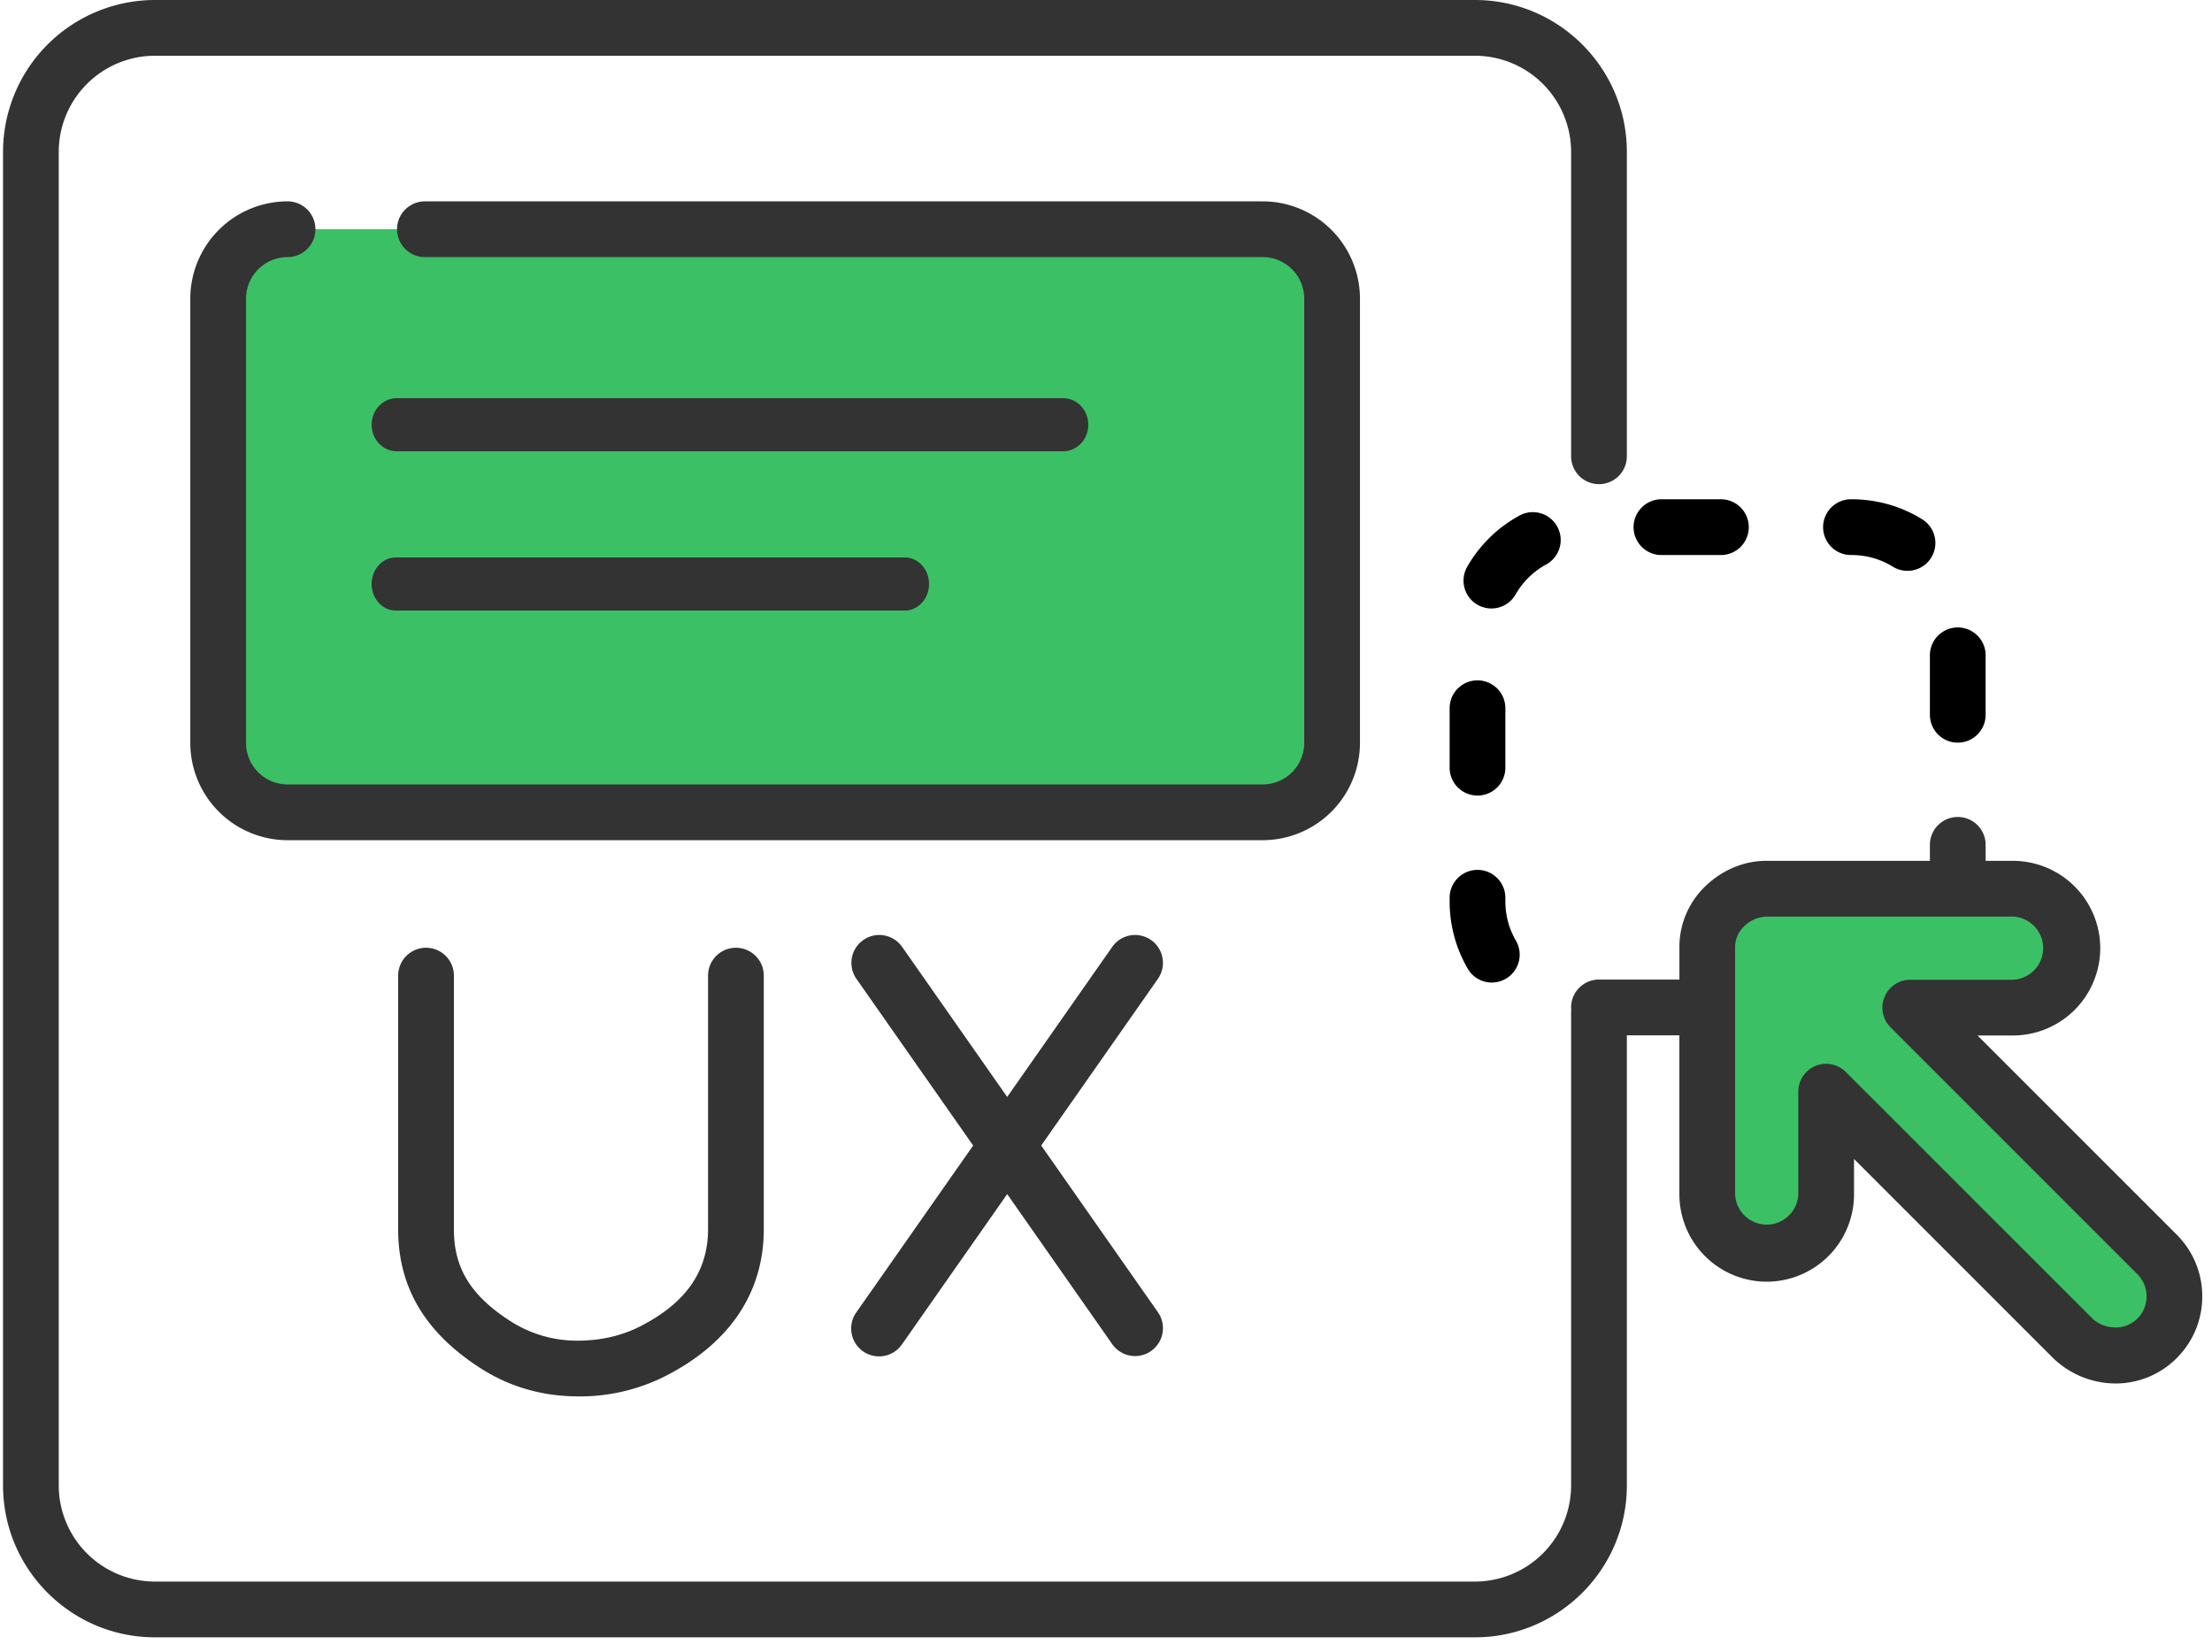 <svg width="75" height="56" xmlns="http://www.w3.org/2000/svg"><g fill="none"><path d="M42.813 27.541H9.75a2.353 2.353 0 01-2.353-2.353V10.125c0-1.3 1.053-2.353 2.353-2.353h33.063c1.3 0 2.353 1.054 2.353 2.353v15.063c0 1.3-1.054 2.353-2.353 2.353zm30.321 14.987l-8.365-8.365h3.481a2.016 2.016 0 000-4.032h-8.348c-.978-.004-2.04.82-2.016 2.016v8.348a2.016 2.016 0 004.032 0v-3.481l8.365 8.365c.697.675 1.966.856 2.851 0a2.016 2.016 0 000-2.851z" fill="#3CC065"/><path d="M36.048 15.3H13.452c-.47 0-.852-.403-.852-.9s.381-.9.852-.9h22.596c.47 0 .852.403.852.9s-.381.9-.852.9zM13.42 20.7c-.453 0-.82-.403-.82-.9s.367-.9.82-.9h17.26c.453 0 .82.403.82.9s-.367.9-.82.9H13.42z" fill="#333"/><path d="M42.813 28.486H9.75a3.302 3.302 0 01-3.298-3.298V10.125A3.302 3.302 0 019.75 6.827a.945.945 0 110 1.89 1.41 1.41 0 00-1.408 1.408v15.063a1.41 1.41 0 001.408 1.408h33.063a1.41 1.41 0 001.408-1.408V10.125a1.41 1.41 0 00-1.408-1.408H14.407a.945.945 0 110-1.89h28.406a3.302 3.302 0 013.298 3.298v15.063a3.302 3.302 0 01-3.298 3.298z" fill="#333"/><path d="M50.582 33.313a.944.944 0 01-.817-.47 4.536 4.536 0 01-.614-2.28v-.125a.945.945 0 111.89 0v.124c0 .469.123.928.357 1.33a.945.945 0 01-.816 1.42z" fill="#000"/><path d="M67.051 35.108h1.2a2.964 2.964 0 002.96-2.961 2.964 2.964 0 00-2.96-2.961h-.926v-.542a.945.945 0 10-1.89 0v.542h-5.529c-.783-.007-1.561.329-2.134.91a2.85 2.85 0 00-.83 2.06v1.055h-2.727a.945.945 0 00-.94 1.044.972.972 0 00-.005.098v16.01a3.263 3.263 0 01-3.26 3.259H5.252a3.263 3.263 0 01-3.26-3.26V5.15a3.263 3.263 0 013.26-3.26H50.01a3.263 3.263 0 013.26 3.26v10.32a.945.945 0 101.89 0V5.15c0-2.84-2.31-5.15-5.15-5.15H5.25A5.155 5.155 0 00.103 5.15v45.212c0 2.84 2.31 5.15 5.15 5.15H50.01c2.84 0 5.15-2.31 5.15-5.15v-15.26h1.781v5.393a2.964 2.964 0 002.961 2.96 2.964 2.964 0 002.961-2.96v-1.2l6.752 6.752.01.01a3.067 3.067 0 002.112.849 2.92 2.92 0 002.054-.848l.012-.011c.559-.56.867-1.303.867-2.094 0-.79-.308-1.534-.867-2.094l-6.752-6.751zM44.407 1.89H26.155h18.252zm26.539 42.814l-8.36-8.358a.944.944 0 00-1.613.668v3.48a1.072 1.072 0 01-2.142 0v-8.367a.966.966 0 01.289-.705 1.14 1.14 0 01.78-.346h8.35a1.072 1.072 0 010 2.142h-3.48a.945.945 0 00-.669 1.613l8.365 8.365a1.067 1.067 0 01.006 1.509c-.523.498-1.217.296-1.526 0z" fill="#333"/><path d="M50.096 26.973a.945.945 0 01-.945-.945v-2.016a.945.945 0 111.89 0v2.016a.945.945 0 01-.945.945zm16.284-1.794a.945.945 0 01-.945-.945v-2.016a.945.945 0 111.89 0v2.016a.945.945 0 01-.945.945zM50.567 20.63a.945.945 0 01-.82-1.414 4.545 4.545 0 011.8-1.751.945.945 0 01.893 1.665c-.44.236-.804.59-1.052 1.024a.944.944 0 01-.821.476zm14.106-1.277a.94.94 0 01-.496-.141 2.643 2.643 0 00-1.391-.394h-.027a.945.945 0 110-1.89h.027c.845 0 1.67.234 2.385.676a.945.945 0 01-.498 1.75zm-6.324-.535h-2.016a.945.945 0 110-1.89h2.016a.945.945 0 110 1.89z" fill="#000"/><path d="M39.028 31.871c.427.3.531.889.232 1.316l-3.957 5.651 3.957 5.651a.945.945 0 01-.14 1.242l-.092.075a.945.945 0 01-1.316-.233l-3.562-5.088-3.563 5.088a.945.945 0 11-1.548-1.084l3.957-5.651-3.957-5.65a.945.945 0 01.139-1.243l.093-.074a.945.945 0 011.316.232l3.563 5.088 3.562-5.088a.945.945 0 011.316-.232zM19.603 47.344c-1.207-.002-2.315-.32-3.295-.946-1.89-1.207-2.808-2.75-2.808-4.715v-8.605a.945.945 0 111.89 0v8.605c0 1.321.579 2.255 1.936 3.122a4.174 4.174 0 002.28.649c.748-.003 1.45-.158 2.071-.47 1.568-.79 2.33-1.874 2.33-3.312v-8.594a.945.945 0 111.89 0v8.594c0 2.16-1.165 3.889-3.37 5a6.415 6.415 0 01-2.914.672h-.01z" fill="#333"/></g></svg>